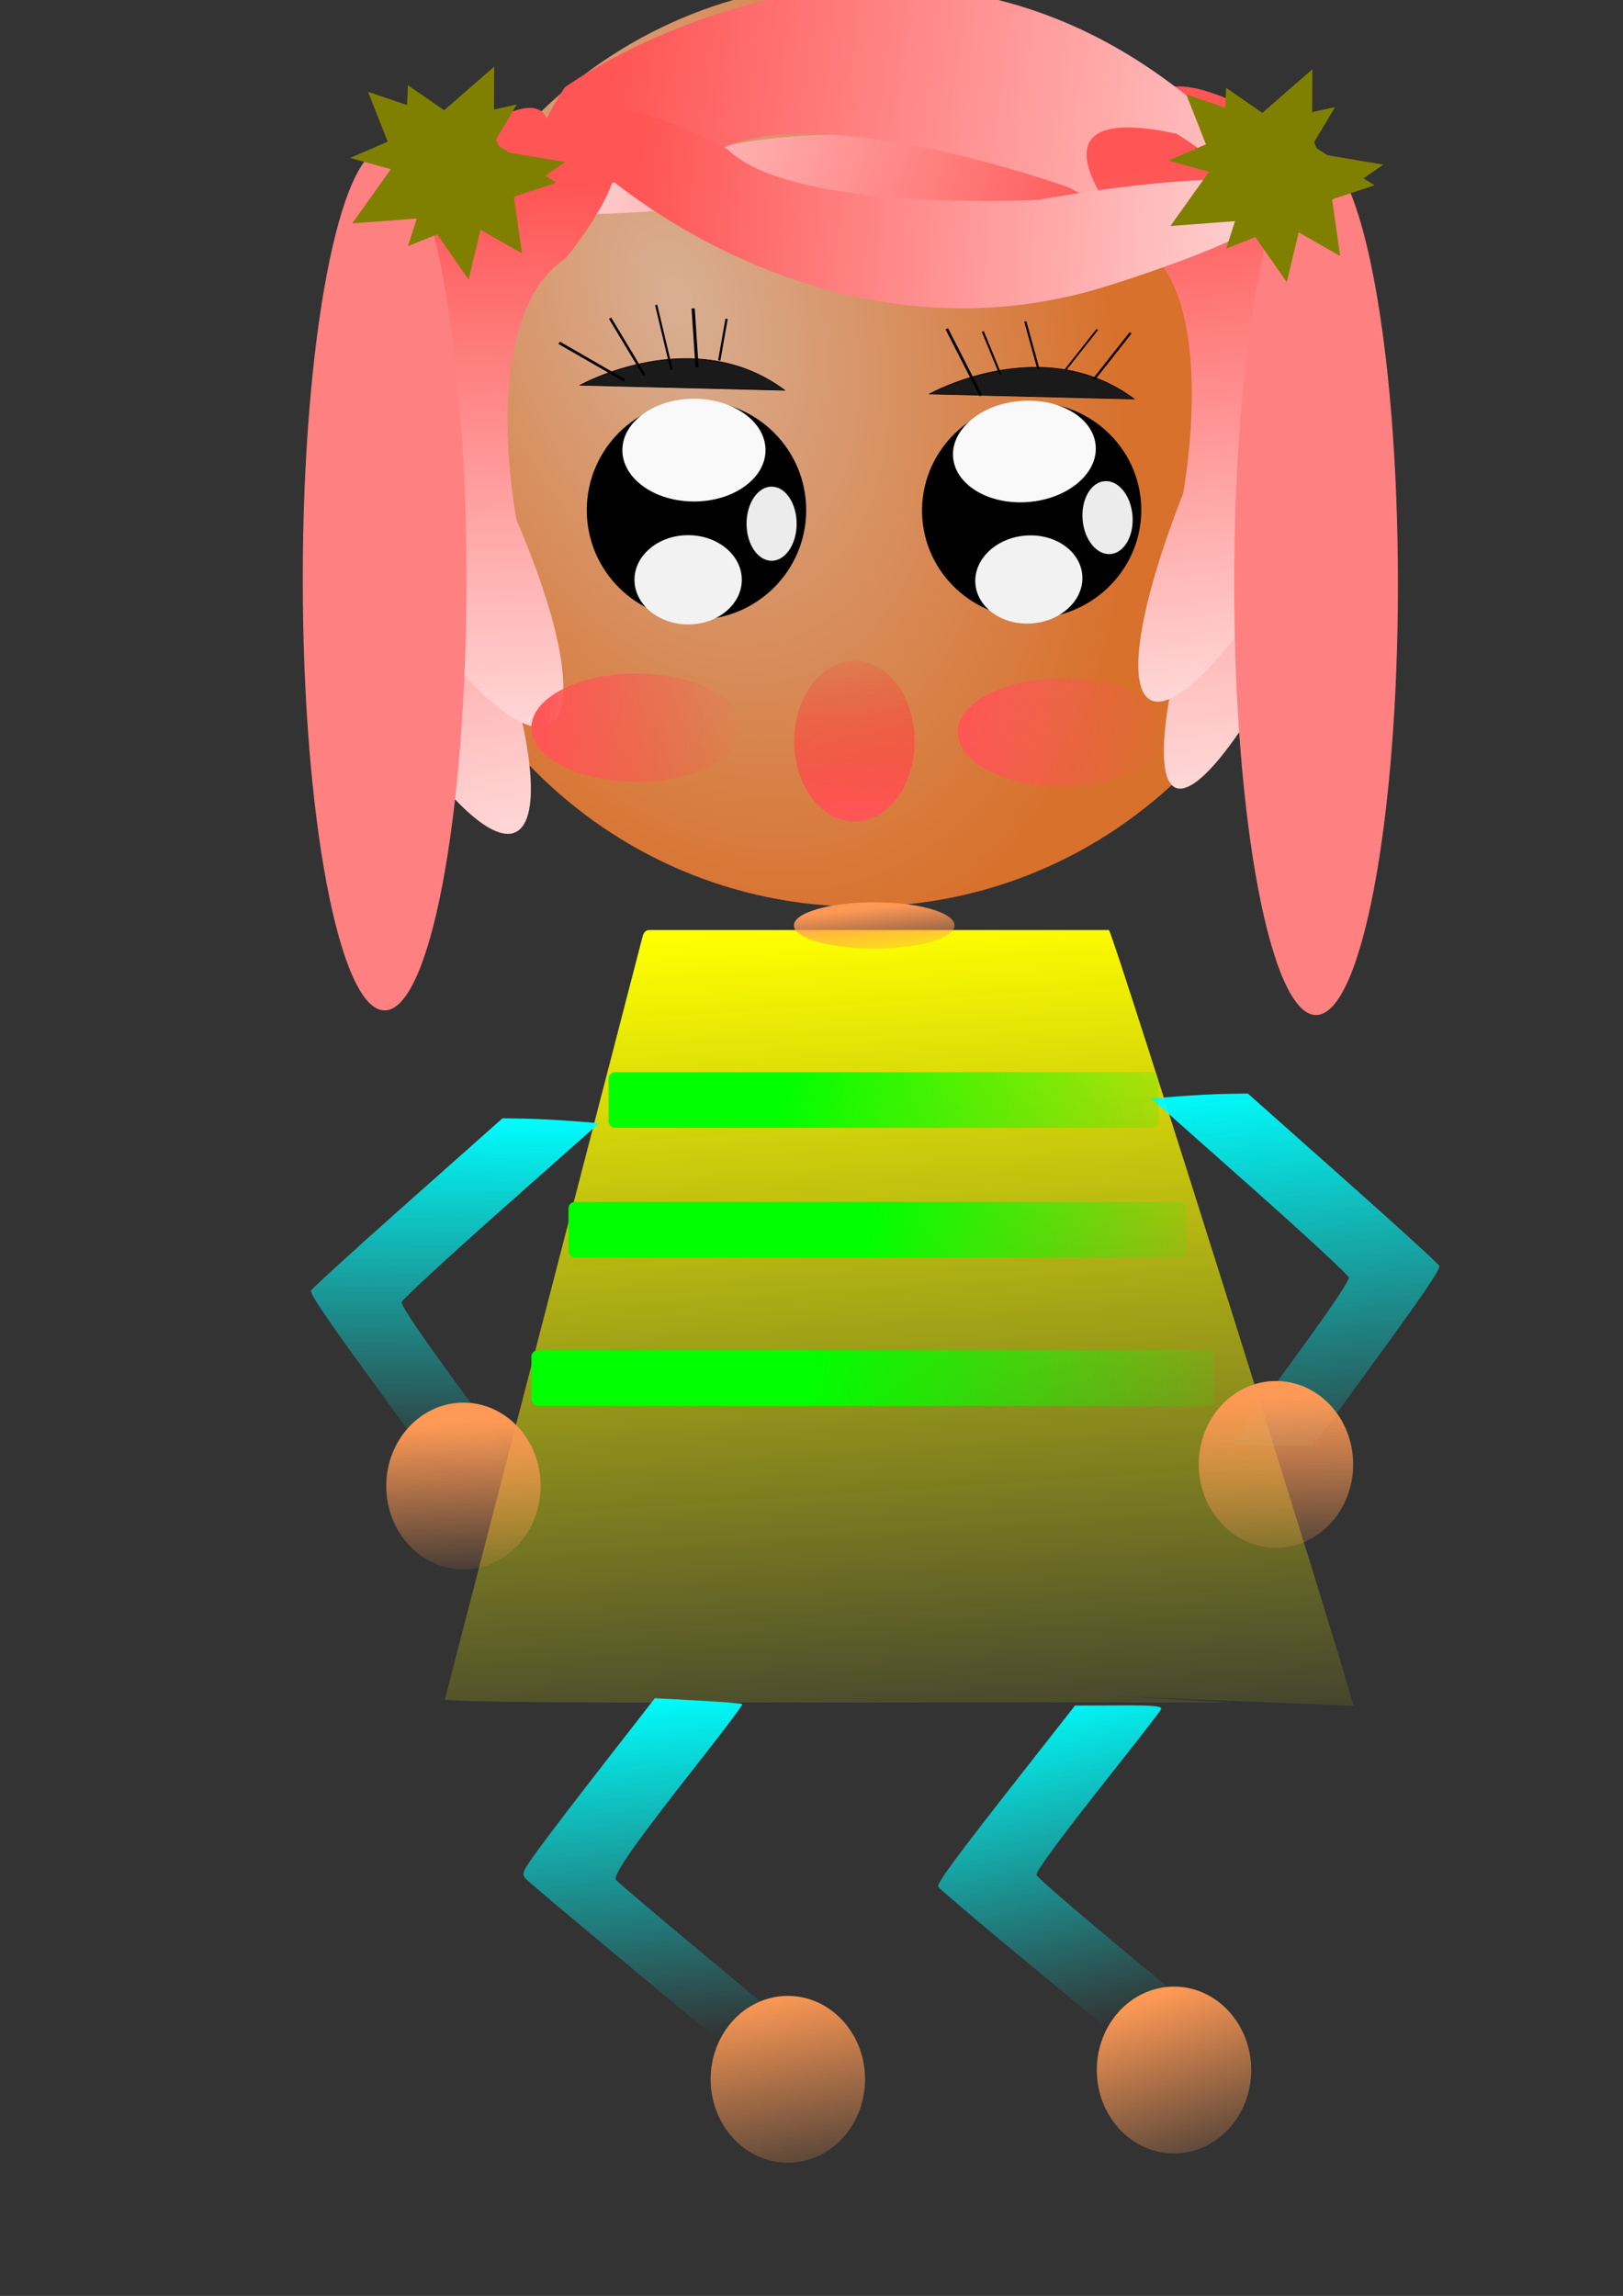 <?xml version="1.0"?>
<svg
    xmlns:rdf="http://www.w3.org/1999/02/22-rdf-syntax-ns#"
    xmlns="http://www.w3.org/2000/svg"
    xmlns:cc="http://creativecommons.org/ns#"
    xmlns:xlink="http://www.w3.org/1999/xlink"
    xmlns:dc="http://purl.org/dc/elements/1.1/"
    xmlns:svg="http://www.w3.org/2000/svg"
    xmlns:inkscape="http://www.inkscape.org/namespaces/inkscape"
    xmlns:sodipodi="http://sodipodi.sourceforge.net/DTD/sodipodi-0.dtd"
    xmlns:ns1="http://sozi.baierouge.fr"
    id="svg3180"
    viewBox="0 0 744.09 1052.4"
    version="1.1"
  >
  <rect x="0" y="0" width="744.09" height="1052.4" fill="#333333" stroke="none"/>
  <defs
      id="defs3182"
    >
    <linearGradient
        id="linearGradient3312"
      >
      <stop
          id="stop3314"
          stop-color="#f55"
          offset="0"
      />
      <stop
          id="stop3316"
          stop-color="#ffd5d5"
          offset="1"
      />
    </linearGradient
    >
    <radialGradient
        id="radialGradient4844"
        gradientUnits="userSpaceOnUse"
        cy="3.066"
        cx="4.964"
        gradientTransform="matrix(.524 1.22 -.829 .356 5.27 -3.544)"
        r="3.392"
      >
      <stop
          id="stop3770"
          stop-color="#fca"
          offset="0"
      />
      <stop
          id="stop3772"
          stop-color="#ff7f2a"
          offset="1"
      />
    </radialGradient
    >
    <linearGradient
        id="linearGradient4846"
        x1="177.05"
        xlink:href="#linearGradient3312"
        gradientUnits="userSpaceOnUse"
        y1="634.53"
        gradientTransform="matrix(.757 -.224 .182 .928 245.86 -207.59)"
        x2="123.22"
        y2="934.8"
    />
    <linearGradient
        id="linearGradient4848"
        x1="177.05"
        xlink:href="#linearGradient3312"
        gradientUnits="userSpaceOnUse"
        y1="634.53"
        gradientTransform="matrix(-.814 .01 -.2 1.013 430.31 -286.59)"
        x2="123.22"
        y2="934.8"
    />
    <linearGradient
        id="linearGradient4850"
        x1="177.05"
        xlink:href="#linearGradient3312"
        gradientUnits="userSpaceOnUse"
        y1="634.53"
        gradientTransform="matrix(.267 -.354 -.782 -.133 892.61 525.56)"
        x2="123.22"
        y2="934.8"
    />
    <linearGradient
        id="linearGradient4852"
        x1="177.05"
        xlink:href="#linearGradient3312"
        gradientUnits="userSpaceOnUse"
        y1="634.53"
        gradientTransform="matrix(-.894 -.12 -.271 .791 515.73 -117.07)"
        x2="123.22"
        y2="934.8"
    />
    <linearGradient
        id="linearGradient4854"
        x1="177.05"
        gradientUnits="userSpaceOnUse"
        y1="634.53"
        gradientTransform="matrix(-.081 -.927 1.117 -.039 -476.61 517.88)"
        x2="123.22"
        y2="934.8"
      >
      <stop
          id="stop3314-54"
          stop-color="#f55"
          offset="0"
      />
      <stop
          id="stop3316-4"
          stop-color="#ffd5d5"
          offset="1"
      />
    </linearGradient
    >
    <linearGradient
        id="linearGradient4856"
        x1="177.05"
        xlink:href="#linearGradient3312"
        gradientUnits="userSpaceOnUse"
        y1="634.53"
        gradientTransform="matrix(.861 -.249 .262 .743 153.32 -72.525)"
        x2="123.22"
        y2="934.8"
    />
    <linearGradient
        id="linearGradient4858"
        x1="177.05"
        xlink:href="#linearGradient3312"
        gradientUnits="userSpaceOnUse"
        y1="634.53"
        gradientTransform="matrix(-.217 .586 .928 .234 -317.32 100.11)"
        x2="123.22"
        y2="934.8"
    />
    <linearGradient
        id="linearGradient4860"
        y2="480.15"
        gradientUnits="userSpaceOnUse"
        y1="572.21"
        x2="-250.7"
        x1="-246.45"
      >
      <stop
          id="stop3339"
          stop-color="#f55"
          offset="0"
      />
      <stop
          id="stop3341"
          stop-color="#ff2a2a"
          stop-opacity="0"
          offset="1"
      />
    </linearGradient
    >
    <linearGradient
        id="linearGradient4862"
        y2="725.18"
        gradientUnits="userSpaceOnUse"
        y1="725.18"
        x2="-178.46"
        x1="-271.94"
      >
      <stop
          id="stop3369"
          stop-color="#f55"
          offset="0"
      />
      <stop
          id="stop3371"
          stop-color="#f55"
          stop-opacity="0"
          offset="1"
      />
    </linearGradient
    >
    <linearGradient
        id="linearGradient4864"
        y2="725.89"
        gradientUnits="userSpaceOnUse"
        y1="718.81"
        x2="-179.88"
        x1="-276.19"
      >
      <stop
          id="stop3377"
          stop-color="#f55"
          offset="0"
      />
      <stop
          id="stop3379"
          stop-color="#f55"
          stop-opacity="0"
          offset="1"
      />
    </linearGradient
    >
    <linearGradient
        id="linearGradient4866"
        y2="730.85"
        gradientUnits="userSpaceOnUse"
        y1="324.35"
        x2="396.58"
        x1="369.67"
      >
      <stop
          id="stop4668"
          stop-color="#ff0"
          offset="0"
      />
      <stop
          id="stop4670"
          stop-color="#ff0"
          stop-opacity="0"
          offset="1"
      />
    </linearGradient
    >
    <linearGradient
        id="linearGradient4868"
        y2="757.76"
        gradientUnits="userSpaceOnUse"
        y1="729.43"
        x2="1226.6"
        x1="1223.7"
      >
      <stop
          id="stop4654"
          stop-color="#f95"
          offset="0"
      />
      <stop
          id="stop4656"
          stop-color="#f95"
          stop-opacity="0"
          offset="1"
      />
    </linearGradient
    >
    <linearGradient
        id="linearGradient4870"
        y2="820.08"
        gradientUnits="userSpaceOnUse"
        y1="668.53"
        x2="560.88"
        x1="525.47"
      >
      <stop
          id="stop4716"
          stop-color="#0ff"
          offset="0"
      />
      <stop
          id="stop4718"
          stop-color="#0ff"
          stop-opacity="0"
          offset="1"
      />
    </linearGradient
    >
    <linearGradient
        id="linearGradient4872"
        y2="831.41"
        gradientUnits="userSpaceOnUse"
        y1="671.36"
        x2="352.68"
        x1="338.51"
      >
      <stop
          id="stop4708"
          stop-color="#0ff"
          offset="0"
      />
      <stop
          id="stop4710"
          stop-color="#0ff"
          stop-opacity="0"
          offset="1"
      />
    </linearGradient
    >
    <linearGradient
        id="linearGradient4874"
        y2="626.19"
        gradientUnits="userSpaceOnUse"
        y1="506.75"
        x2="-80.903"
        x1="-101.78"
      >
      <stop
          id="stop4724"
          stop-color="#f95"
          offset="0"
      />
      <stop
          id="stop4726"
          stop-color="#f95"
          stop-opacity="0"
          offset="1"
      />
    </linearGradient
    >
    <linearGradient
        id="linearGradient4876"
        y2="621"
        gradientUnits="userSpaceOnUse"
        y1="508.48"
        x2="-58.128"
        x1="-90.393"
      >
      <stop
          id="stop4732"
          stop-color="#f95"
          offset="0"
      />
      <stop
          id="stop4734"
          stop-color="#f95"
          stop-opacity="0"
          offset="1"
      />
    </linearGradient
    >
    <linearGradient
        id="linearGradient4878"
        y2="569.38"
        gradientUnits="userSpaceOnUse"
        y1="407.91"
        x2="262.03"
        x1="263.44"
      >
      <stop
          id="stop4676"
          stop-color="#0ff"
          offset="0"
      />
      <stop
          id="stop4678"
          stop-color="#0ff"
          stop-opacity="0"
          offset="1"
      />
    </linearGradient
    >
    <linearGradient
        id="linearGradient4880"
        y2="586.38"
        gradientUnits="userSpaceOnUse"
        y1="393.75"
        x2="594.88"
        x1="573.63"
      >
      <stop
          id="stop4684"
          stop-color="#0ff"
          offset="0"
      />
      <stop
          id="stop4686"
          stop-color="#0ff"
          stop-opacity="0"
          offset="1"
      />
    </linearGradient
    >
    <linearGradient
        id="linearGradient4882"
        y2="612.34"
        gradientUnits="userSpaceOnUse"
        y1="520.59"
        x2="-111.27"
        x1="-115.07"
      >
      <stop
          id="stop4692"
          stop-color="#f95"
          offset="0"
      />
      <stop
          id="stop4694"
          stop-color="#f95"
          stop-opacity="0"
          offset="1"
      />
    </linearGradient
    >
    <linearGradient
        id="linearGradient4884"
        y2="621"
        gradientUnits="userSpaceOnUse"
        y1="517.13"
        x2="-86.597"
        x1="-88.495"
      >
      <stop
          id="stop4700"
          stop-color="#f95"
          offset="0"
      />
      <stop
          id="stop4702"
          stop-color="#f95"
          stop-opacity="0"
          offset="1"
      />
    </linearGradient
    >
    <linearGradient
        id="linearGradient4886"
        y2="437.66"
        gradientUnits="userSpaceOnUse"
        y1="390.92"
        x2="592.04"
        x1="389.5"
      >
      <stop
          id="stop4746"
          stop-color="#0f0"
          offset="0"
      />
      <stop
          id="stop4748"
          stop-color="#0f0"
          stop-opacity="0"
          offset="1"
      />
    </linearGradient
    >
    <linearGradient
        id="linearGradient4888"
        y2="490.06"
        gradientUnits="userSpaceOnUse"
        y1="451.82"
        x2="587.79"
        x1="430.58"
      >
      <stop
          id="stop4754"
          stop-color="#0f0"
          offset="0"
      />
      <stop
          id="stop4756"
          stop-color="#0f0"
          stop-opacity="0"
          offset="1"
      />
    </linearGradient
    >
    <linearGradient
        id="linearGradient4890"
        x1="402.25"
        gradientUnits="userSpaceOnUse"
        y1="511.31"
        gradientTransform="translate(-1.416 8.498)"
        x2="611.87"
        y2="533.97"
      >
      <stop
          id="stop4762"
          stop-color="#0f0"
          offset="0"
      />
      <stop
          id="stop4764"
          stop-color="#0f0"
          stop-opacity="0"
          offset="1"
      />
    </linearGradient
    >
  </defs
  >
  <g
      id="layer1"
    >
    <g
        id="g4783"
        transform="translate(-29.744 103.39)"
      >
      <g
          id="g3394"
          transform="translate(90.648 -381)"
        >
        <g
            id="layer1-0"
            transform="matrix(62.204 0 0 69.297 -111.27 -71716)"
          >
          <path
              id="path2998"
              opacity=".808"
              d="m10.074 4.553c0 1.689-1.518 3.058-3.392 3.058s-3.392-1.369-3.392-3.058c0-1.689 1.518-3.058 3.392-3.058s3.392 1.369 3.392 3.058z"
              transform="translate(.471 1037.3)"
              stroke-width="0"
              fill="url(#radialGradient4844)"
          />
        </g
        >
        <path
            id="path3310"
            fill="url(#linearGradient4846)"
            d="m502.07 323s105.17 102.41 37.965 233.54-87.808 95.503-44.957-32.6c0 0 20.827-113.25-12.123-142.44 0 0-48.861-87.075 19.115-58.501z"
        />
        <path
            id="path3242"
            fill="url(#linearGradient4848)"
            d="m152.13 341.03s-113.68 138.84-41.887 252.48 94.138 70.424 48.549-47.842c0 0-21.938-109.97 13.668-150.49 0 0 52.988-105.16-20.33-54.152z"
        />
        <path
            id="path3246"
            fill="url(#linearGradient4850)"
            d="m460.09 375.94s-78.057-55.758-197.66-29.76-90.894 37.687 23.729 23.288c0 0 99.668-4.5 121.63 12.828 0 0 70.317 27.841 52.301-6.357z"
        />
        <path
            id="path3250"
            fill="url(#linearGradient4852)"
            d="m178.89 348.82s-131.76 94.85-58.625 198.45 99.836 72.012 55.699-31.208c0 0-18.584-92.757 22.537-120.06 0 0 63.441-77.059-19.612-47.178z"
        />
        <path
            id="path3310-5"
            fill="url(#linearGradient4854)"
            d="m198.04 317.64s143.3-103.84 279.38-0.595 89.979 120.68-48.312 46.49c0 0-126.26-45.625-167.81-12.548 0 0-112.32 40.834-63.26-33.347z"
        />
        <path
            id="path4130"
            fill="url(#linearGradient4856)"
            d="m478.49 338.92s127.09 74.573 56.745 187.6-96.112 85.695-53.713-22.74c0 0 17.79-94.377-21.871-115.38 0 0-61.231-66.929 18.839-49.48z"
        />
        <path
            id="path4132"
            fill="url(#linearGradient4858)"
            d="m214.41 355.83s103.07 94.056 233.45 52.54 94.642-61.419-32.901-39.151c0 0-112.89 6.003-142.3-23.193 0 0-87.314-47.434-58.249 9.805z"
        />
        <path
            id="path3286"
            stroke="#000"
            stroke-width=".296px"
            fill="#1a1a1a"
            d="m205.06 454.17s51.771-28.93 93.797 2.314z"
        />
        <path
            id="path3286-4"
            stroke="#000"
            stroke-width=".296px"
            fill="#1a1a1a"
            d="m365.26 458.18s51.771-28.93 93.797 2.314z"
        />
        <path
            id="path3346"
            stroke="#000"
            stroke-width="1.238px"
            fill="none"
            d="m195.46 434.74l29.948 17.244"
        />
        <path
            id="path3346-0"
            stroke="#000"
            stroke-width="1.454px"
            fill="none"
            d="m258.67 445.97l-1.792-26.989"
        />
        <path
            id="path3346-6"
            stroke="#000"
            stroke-width="1.158px"
            fill="none"
            d="m218.79 423.47c15.665 26.047 15.665 26.047 15.665 26.047"
        />
        <path
            id="path3346-6-6"
            stroke="#000"
            stroke-width="1.04px"
            fill="none"
            d="m268.84 442.83l3.369-19.07"
        />
        <path
            id="path3346-0-3"
            stroke="#000"
            stroke-width="1.008px"
            fill="none"
            d="m246.98 447l-7.061-29.616"
        />
        <path
            id="path3346-6-7"
            stroke="#000"
            stroke-width=".984px"
            fill="none"
            d="m415.17 446.77l-6.008-21.811"
        />
        <path
            id="path3346-6-5"
            stroke="#000"
            stroke-width="1.06px"
            fill="none"
            d="m440.55 451.58l16.881-21.387"
        />
        <path
            id="path3346-6-66"
            stroke="#000"
            stroke-width=".826px"
            fill="none"
            d="m427.5 447.23l14.66-18.57"
        />
        <path
            id="path3346-6-2"
            stroke="#000"
            stroke-width="1.256px"
            fill="none"
            d="m373.17 428.34l15.665 30.639"
        />
        <path
            id="path3346-6-9"
            stroke="#000"
            stroke-width=".946px"
            fill="none"
            d="m389.68 429.56l8.136 19.786"
        />
        <path
            id="path3558"
            transform="translate(433.41 -39.658)"
            fill="#ff8080"
            d="m-280.44 582.84c0 109.12-16.804 197.58-37.534 197.58-20.729 0-37.534-88.461-37.534-197.58s16.804-197.58 37.534-197.58c20.729 0 37.534 88.461 37.534 197.58z"
        />
        <g
            id="g4397"
            transform="translate(26.911 -16.996)"
            fill="#808000"
          >
          <path
              id="path4341"
              transform="matrix(1 0 0 .76 451.82 45.566)"
              d="m-345.59 461.74-5.92-28.792-27.641-9.998 25.553-14.527 0.968-29.378 21.712 19.813 28.239-8.158-12.134 26.772 16.485 24.336-29.212-3.267z"
          />
          <path
              id="path4343"
              transform="matrix(.624 0 0 .539 341.9 143.66)"
              d="m-273.36 417.83-37.664 29.974 5.873 47.776-40.146-26.559-43.623 20.349 12.853-46.388-32.834-35.199 48.089-2.111 23.33-42.104 16.868 45.083z"
          />
          <path
              id="path4358"
              transform="matrix(.815 0 0 .841 394.56 -30.626)"
              d="m-393.75 508.48 24.537-33.378-15.635-38.363 39.326 13.022 31.653-26.725-0.232 41.426 35.198 21.846-39.47 12.58-9.9 40.226-24.162-33.651z"
          />
        </g
        >
        <path
            id="path3558-6"
            transform="translate(860.44 -37.534)"
            fill="#ff8080"
            d="m-280.44 582.84c0 109.12-16.804 197.58-37.534 197.58-20.729 0-37.534-88.461-37.534-197.58s16.804-197.58 37.534-197.58c20.729 0 37.534 88.461 37.534 197.58z"
        />
        <g
            id="g4397-5"
            transform="translate(402.03 -15.796)"
            fill="#808000"
          >
          <path
              id="path4341-2"
              transform="matrix(1 0 0 .76 451.82 45.566)"
              d="m-345.59 461.74-5.92-28.792-27.641-9.998 25.553-14.527 0.968-29.378 21.712 19.813 28.239-8.158-12.134 26.772 16.485 24.336-29.212-3.267z"
          />
          <path
              id="path4343-8"
              transform="matrix(.624 0 0 .539 341.9 143.66)"
              d="m-273.36 417.83-37.664 29.974 5.873 47.776-40.146-26.559-43.623 20.349 12.853-46.388-32.834-35.199 48.089-2.111 23.33-42.104 16.868 45.083z"
          />
          <path
              id="path4358-9"
              transform="matrix(.815 0 0 .841 394.56 -30.626)"
              d="m-393.75 508.48 24.537-33.378-15.635-38.363 39.326 13.022 31.653-26.725-0.232 41.426 35.198 21.846-39.47 12.58-9.9 40.226-24.162-33.651z"
          />
        </g
        >
        <g
            id="g4442"
            transform="matrix(.772 0 0 .545 478.19 268.96)"
          >
          <path
              id="path4429"
              transform="matrix(1 0 0 .929 2.833 33.082)"
              d="m-222.37 443.32c0 54.757-29.17 99.146-65.153 99.146s-65.153-44.389-65.153-99.146 29.17-99.146 65.153-99.146 65.153 44.389 65.153 99.146z"
          />
          <path
              id="path4431"
              transform="matrix(1.277 0 0 1 -13.983 -344.18)"
              fill="#f9f9f9"
              d="m-179.88 738.64c0 23.858-14.902 43.199-33.285 43.199s-33.285-19.341-33.285-43.199 14.902-43.199 33.285-43.199 33.285 19.341 33.285 43.199z"
          />
          <path
              id="path4435"
              transform="translate(-5.665 -218.12)"
              fill="#f2f2f2"
              d="m-252.11 721.64c0 20.729-14.268 37.534-31.868 37.534s-31.868-16.804-31.868-37.534c0-20.729 14.268-37.534 31.868-37.534s31.868 16.804 31.868 37.534z"
          />
          <path
              id="path4440"
              transform="matrix(1 0 0 .667 49.573 -75.54)"
              fill="#ececec"
              d="m-274.78 797.42c0 25.814-6.658 46.74-14.872 46.74-8.213 0-14.872-20.926-14.872-46.74s6.658-46.74 14.872-46.74c8.213 0 14.872 20.926 14.872 46.74z"
          />
        </g
        >
        <g
            id="g4442-7"
            transform="matrix(.769 -.062 .043 .536 611.87 255.39)"
          >
          <path
              id="path4429-6"
              transform="matrix(1 0 0 .929 2.833 33.082)"
              d="m-222.37 443.32c0 54.757-29.17 99.146-65.153 99.146s-65.153-44.389-65.153-99.146 29.17-99.146 65.153-99.146 65.153 44.389 65.153 99.146z"
          />
          <path
              id="path4431-4"
              transform="matrix(1.277 0 0 1 -13.983 -344.18)"
              fill="#f9f9f9"
              d="m-179.88 738.64c0 23.858-14.902 43.199-33.285 43.199s-33.285-19.341-33.285-43.199 14.902-43.199 33.285-43.199 33.285 19.341 33.285 43.199z"
          />
          <path
              id="path4435-5"
              transform="translate(-5.665 -218.12)"
              fill="#f2f2f2"
              d="m-252.11 721.64c0 20.729-14.268 37.534-31.868 37.534s-31.868-16.804-31.868-37.534c0-20.729 14.268-37.534 31.868-37.534s31.868 16.804 31.868 37.534z"
          />
          <path
              id="path4440-4"
              transform="matrix(1 0 0 .667 49.573 -75.54)"
              fill="#ececec"
              d="m-274.78 797.42c0 25.814-6.658 46.74-14.872 46.74-8.213 0-14.872-20.926-14.872-46.74s6.658-46.74 14.872-46.74c8.213 0 14.872 20.926 14.872 46.74z"
          />
        </g
        >
        <path
            id="path3335"
            stroke-width="0"
            transform="matrix(.672 0 0 .881 494.53 146.29)"
            fill="url(#linearGradient4860)"
            d="m-202.54 534.68c0 23.076-18.39 41.783-41.075 41.783s-41.075-18.707-41.075-41.783 18.39-41.783 41.075-41.783 41.075 18.707 41.075 41.783z"
        />
        <path
            id="path3347"
            stroke-width="0"
            transform="translate(458.9 -107.64)"
            fill="url(#linearGradient4862)"
            d="m-179.88 718.81c0 13.689-21.56 24.786-48.157 24.786-26.596 0-48.157-11.097-48.157-24.786s21.56-24.786 48.157-24.786c26.596 0 48.157 11.097 48.157 24.786z"
        />
        <path
            id="path3347-9"
            stroke-width="0"
            transform="translate(654.36 -105.52)"
            fill="url(#linearGradient4864)"
            d="m-179.88 718.81c0 13.689-21.56 24.786-48.157 24.786-26.596 0-48.157-11.097-48.157-24.786s21.56-24.786 48.157-24.786c26.596 0 48.157 11.097 48.157 24.786z"
        />
      </g
      >
      <g
          id="g4768"
        >
        <path
            id="rect4479"
            fill="url(#linearGradient4866)"
            d="m327.28 322.93h210.85c1.622 0 113.61 355.67 111.99 355.6l-109.06-4.438c-1.62-0.066 55.349 2.927 53.728 2.927h-267.5c-1.622 0-93.982 0.059-93.575-1.511l90.648-349.65c0.407-1.57 1.306-2.927 2.927-2.927z"
        />
        <path
            id="path4482"
            transform="translate(-797.42 -416.41)"
            fill="url(#linearGradient4868)"
            d="m1264.8 737.22c0 5.867-16.487 10.623-36.826 10.623-20.338 0-36.826-4.756-36.826-10.623 0-5.867 16.487-10.623 36.826-10.623 20.338 0 36.826 4.756 36.826 10.623z"
        />
        <path
            id="path4574"
            d="m507.74 801.96c-26.092-21.529-47.631-39.764-47.864-40.522-0.535-1.743 7.83-13.078 38.37-51.994l24.358-31.039 20.254-0.08c16.428-0.065 20.04 0.304 19.121 1.951-0.623 1.117-9.862 13.046-20.531 26.508-24.495 30.909-36.463 47.051-36.511 49.247-0.021 0.945 22.093 19.962 49.142 42.26l49.18 40.541-13.416 0.981c-7.379 0.539-18.197 1.051-24.039 1.136l-10.623 0.156-47.441-39.144z"
            fill="url(#linearGradient4870)"
        />
        <path
            id="path4623"
            d="m319.26 798.68c-25.265-21.01-47.019-39.346-48.342-40.746-2.253-2.384-1.866-3.285 6.102-14.187 4.679-6.403 18.509-24.481 30.734-40.174l22.226-28.532 19.789 1.066c10.884 0.586 20.021 1.32 20.304 1.631 0.284 0.311-7.883 11.24-18.149 24.287-30.572 38.858-41.389 54.171-39.773 56.305 0.783 1.035 21.546 18.608 46.138 39.052l44.714 37.17-11.725 1.01c-6.449 0.556-14.956 1.079-18.904 1.164l-7.178 0.154-45.936-38.2z"
            fill="url(#linearGradient4872)"
        />
        <path
            id="path4625"
            transform="matrix(.746 0 0 .818 461.21 395.55)"
            fill="url(#linearGradient4874)"
            d="m-46.74 555.22c0 25.814-21.243 46.74-47.448 46.74s-47.448-20.926-47.448-46.74 21.243-46.74 47.448-46.74 47.448 20.926 47.448 46.74z"
        />
        <path
            id="path4627"
            transform="matrix(.746 0 0 .818 638.25 391.3)"
            fill="url(#linearGradient4876)"
            d="m-46.74 555.22c0 25.814-21.243 46.74-47.448 46.74s-47.448-20.926-47.448-46.74 21.243-46.74 47.448-46.74 47.448 20.926 47.448 46.74z"
        />
        <path
            id="path4640"
            fill="url(#linearGradient4878)"
            d="m216.43 448.01c-24.031 21.342-43.868 39.418-44.082 40.169-0.493 1.727 7.211 12.964 35.338 51.542l22.433 30.769 18.653 0.079c15.13 0.064 18.456-0.301 17.61-1.934-0.574-1.107-9.083-12.932-18.908-26.278-22.56-30.641-33.582-46.642-33.626-48.818-0.019-0.937 20.347-19.788 45.259-41.892l45.294-40.188-12.356-0.972c-6.796-0.535-16.759-1.042-22.14-1.126l-9.783-0.154-43.692 38.804z"
        />
        <path
            id="path4642"
            d="m645.55 436.68c24.031 21.342 43.868 39.418 44.082 40.169 0.493 1.727-7.211 12.964-35.338 51.542l-22.433 30.769-18.653 0.079c-15.13 0.064-18.456-0.301-17.61-1.934 0.574-1.107 9.083-12.932 18.908-26.278 22.56-30.641 33.582-46.642 33.626-48.818 0.019-0.937-20.347-19.788-45.259-41.892l-45.294-40.188 12.356-0.972c6.796-0.535 16.759-1.042 22.14-1.126l9.783-0.154 43.692 38.804z"
            fill="url(#linearGradient4880)"
        />
        <path
            id="path4648"
            transform="matrix(.746 0 0 .818 312.49 123.61)"
            fill="url(#linearGradient4882)"
            d="m-46.74 555.22c0 25.814-21.243 46.74-47.448 46.74s-47.448-20.926-47.448-46.74 21.243-46.74 47.448-46.74 47.448 20.926 47.448 46.74z"
        />
        <path
            id="path4650"
            transform="matrix(.746 0 0 .818 684.99 113.7)"
            fill="url(#linearGradient4884)"
            d="m-46.74 555.22c0 25.814-21.243 46.74-47.448 46.74s-47.448-20.926-47.448-46.74 21.243-46.74 47.448-46.74 47.448 20.926 47.448 46.74z"
        />
        <rect
            id="rect4738"
            ry="2.927"
            height="25.495"
            width="252.11"
            y="388.09"
            x="308.77"
            fill="url(#linearGradient4886)"
        />
        <rect
            id="rect4740"
            ry="2.927"
            height="25.495"
            width="283.27"
            y="447.57"
            x="290.36"
            fill="url(#linearGradient4888)"
        />
        <rect
            id="rect4742"
            ry="2.927"
            height="25.495"
            width="313.02"
            y="515.56"
            x="273.36"
            fill="url(#linearGradient4890)"
        />
      </g
      >
    </g
    >
  </g
  >
</svg
>
